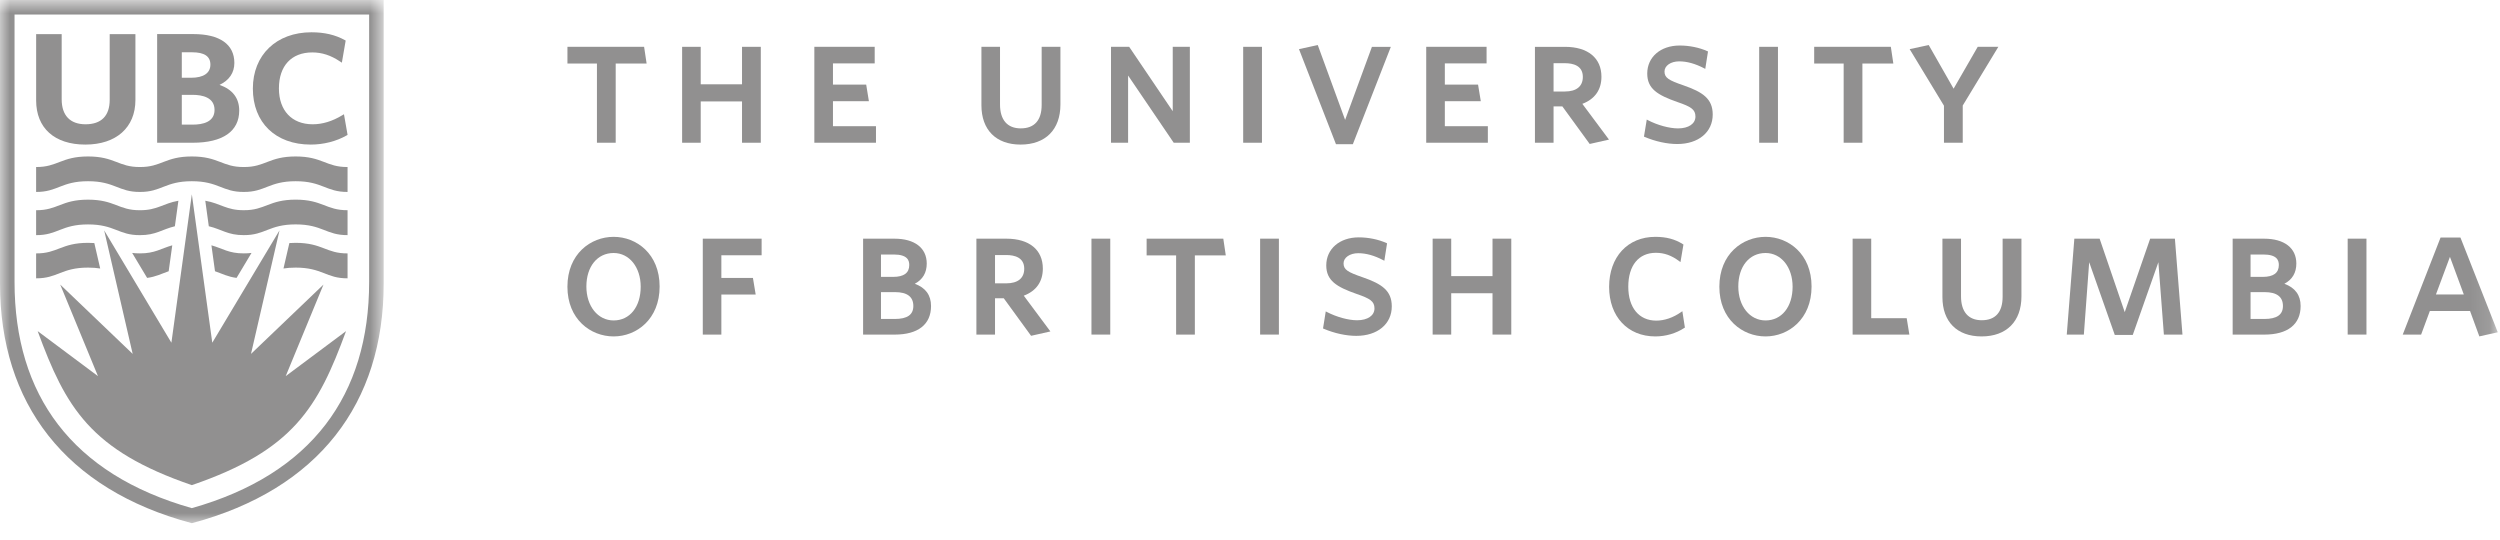<?xml version="1.0" encoding="UTF-8" standalone="no"?>
<svg width="125px" height="27px" viewBox="0 0 125 27" version="1.1" xmlns="http://www.w3.org/2000/svg" xmlns:xlink="http://www.w3.org/1999/xlink">
    <!-- Generator: Sketch 49.3 (51167) - http://www.bohemiancoding.com/sketch -->
    <title>u of BC</title>
    <desc>Created with Sketch.</desc>
    <defs>
        <polygon id="path-1" points="0 0.84 19.184 0.84 19.184 27 0 27"></polygon>
        <polygon id="path-3" points="0 27.16 124.888 27.16 124.888 1 0 1"></polygon>
    </defs>
    <g id="About" stroke="none" stroke-width="1" fill="none" fill-rule="evenodd">
        <g transform="translate(-235, -3565)" id="partnerhips">
            <g transform="translate(100, 3187)">
                <g id="logos" transform="translate(0, 277)">
                    <g id="u-of-BC" transform="translate(135, 100)">
                        <path d="M9.592,10.715 L10.614,18.135 L13.976,12.518 L12.55,18.695 L16.174,15.229 L14.286,19.806 L17.302,17.556 C15.899,21.375 14.675,23.516 9.592,25.257 C4.509,23.516 3.286,21.375 1.883,17.556 L4.898,19.806 L3.011,15.229 L6.634,18.695 L5.208,12.518 L8.57,18.135 L9.592,10.715 Z" id="Fill-1" fill="#919090"></path>
                        <path d="M4.267,8.229 C2.727,8.229 1.807,7.405 1.807,6.02 L1.807,2.705 L3.084,2.705 L3.084,5.967 C3.084,6.772 3.507,7.214 4.277,7.214 C5.067,7.214 5.485,6.791 5.485,5.991 L5.485,2.705 L6.771,2.705 L6.771,5.998 C6.771,7.375 5.812,8.229 4.267,8.229" id="Fill-3" fill="#919090"></path>
                        <path d="M9.64,8.137 L7.857,8.137 L7.857,2.704 L9.666,2.704 C10.99,2.704 11.718,3.219 11.718,4.147 C11.718,4.636 11.463,5.013 10.977,5.244 C11.629,5.473 11.961,5.905 11.961,6.529 C11.961,7.566 11.137,8.137 9.64,8.137 Z M9.09,7.231 L9.64,7.231 C10.137,7.231 10.727,7.104 10.727,6.497 C10.727,5.873 10.126,5.742 9.621,5.742 L9.09,5.742 L9.09,7.231 Z M9.09,4.888 L9.554,4.888 C10.176,4.888 10.52,4.654 10.52,4.231 C10.52,3.817 10.22,3.614 9.605,3.614 L9.09,3.614 L9.09,4.888 Z" id="Fill-5" fill="#919090"></path>
                        <path d="M15.537,8.229 C13.778,8.229 12.643,7.131 12.643,5.428 C12.643,3.746 13.82,2.614 15.571,2.614 C16.222,2.614 16.767,2.742 17.242,3.005 L17.284,3.028 L17.093,4.134 L17.009,4.079 C16.543,3.765 16.099,3.621 15.615,3.621 C14.57,3.621 13.946,4.294 13.946,5.421 C13.946,6.528 14.592,7.214 15.632,7.214 C16.125,7.214 16.61,7.067 17.115,6.762 L17.198,6.712 L17.379,7.745 L17.339,7.768 C16.82,8.065 16.181,8.229 15.537,8.229" id="Fill-7" fill="#919090"></path>
                        <g id="Group-11" transform="translate(0, 0.16)">
                            <mask id="mask-2" fill="white">
                                <use xlink:href="#path-1"></use>
                            </mask>
                            <g id="Clip-10"></g>
                            <path d="M9.592,26.247 C3.591,24.547 0.727,20.585 0.727,14.936 L0.727,1.566 L18.457,1.566 L18.457,14.936 C18.457,20.585 15.593,24.547 9.592,26.247 Z M0,0.84 L0,15.027 C0,20.99 3.244,25.308 9.592,27 C15.94,25.308 19.184,20.99 19.184,15.027 L19.184,0.84 L0,0.84 Z" id="Fill-9" fill="#919090" mask="url(#mask-2)"></path>
                        </g>
                        <path d="M9.592,10.061 C10.93,10.061 11.111,10.604 12.188,10.597 C13.261,10.604 13.446,10.061 14.782,10.061 C16.12,10.061 16.304,10.604 17.378,10.597 L17.378,9.351 C16.304,9.359 16.12,8.823 14.782,8.823 C13.446,8.823 13.261,9.359 12.188,9.351 C11.111,9.359 10.93,8.823 9.592,8.823 C8.255,8.823 8.073,9.359 6.996,9.351 C5.923,9.359 5.739,8.823 4.402,8.823 C3.065,8.823 2.88,9.359 1.806,9.351 L1.806,10.597 C2.88,10.604 3.065,10.061 4.402,10.061 C5.739,10.061 5.923,10.604 6.996,10.597 C8.073,10.604 8.255,10.061 9.592,10.061" id="Fill-12" fill="#919090"></path>
                        <path d="M10.44,12.312 C11.086,12.466 11.392,12.761 12.188,12.756 C13.261,12.763 13.446,12.22 14.783,12.22 C16.121,12.22 16.304,12.763 17.378,12.756 L17.378,11.51 C16.304,11.518 16.121,10.982 14.783,10.982 C13.446,10.982 13.261,11.518 12.188,11.51 C11.324,11.516 11.036,11.172 10.264,11.037 L10.44,12.312 Z" id="Fill-14" fill="#919090"></path>
                        <path d="M6.996,12.757 C7.792,12.762 8.1,12.467 8.744,12.313 L8.92,11.037 C8.148,11.173 7.861,11.517 6.996,11.511 C5.923,11.519 5.739,10.983 4.401,10.983 C3.064,10.983 2.88,11.519 1.806,11.511 L1.806,12.757 C2.88,12.764 3.064,12.221 4.401,12.221 C5.739,12.221 5.923,12.764 6.996,12.757" id="Fill-16" fill="#919090"></path>
                        <path d="M10.75,14.562 C11.114,14.687 11.395,14.84 11.828,14.895 L12.576,13.646 C12.459,13.662 12.332,13.67 12.187,13.669 C11.447,13.674 11.131,13.423 10.571,13.265 L10.75,14.562 Z" id="Fill-18" fill="#919090"></path>
                        <path d="M14.174,14.425 C14.349,14.397 14.548,14.38 14.782,14.38 C16.12,14.38 16.304,14.923 17.378,14.916 L17.378,13.67 C16.304,13.678 16.12,13.142 14.782,13.142 C14.669,13.142 14.566,13.146 14.468,13.153 L14.174,14.425 Z" id="Fill-20" fill="#919090"></path>
                        <path d="M5.01,14.425 L4.716,13.153 C4.618,13.146 4.515,13.142 4.402,13.142 C3.065,13.142 2.88,13.678 1.806,13.67 L1.806,14.916 C2.88,14.923 3.065,14.38 4.402,14.38 C4.637,14.38 4.835,14.397 5.01,14.425" id="Fill-22" fill="#919090"></path>
                        <path d="M7.356,14.895 C7.79,14.84 8.07,14.688 8.434,14.562 L8.613,13.265 C8.054,13.423 7.737,13.674 6.997,13.669 C6.853,13.67 6.725,13.662 6.608,13.646 L7.356,14.895 Z" id="Fill-24" fill="#919090"></path>
                        <polygon id="Fill-26" fill="#919090" points="30.785 8.137 29.847 8.137 29.847 4.178 28.372 4.178 28.372 3.341 32.205 3.341 32.331 4.178 30.785 4.178"></polygon>
                        <polygon id="Fill-28" fill="#919090" points="38.04 8.137 37.101 8.137 37.101 6.071 35.036 6.071 35.036 8.137 34.106 8.137 34.106 3.341 35.036 3.341 35.036 5.215 37.101 5.215 37.101 3.341 38.04 3.341"></polygon>
                        <polygon id="Fill-30" fill="#919090" points="43.799 8.137 40.717 8.137 40.717 3.341 43.735 3.341 43.735 4.17 41.648 4.17 41.648 5.231 43.31 5.231 43.445 6.061 41.648 6.061 41.648 7.309 43.799 7.309"></polygon>
                        <path d="M51.028,8.229 C49.802,8.229 49.071,7.494 49.071,6.262 L49.071,3.341 L50.001,3.341 L50.001,6.225 C50.001,6.996 50.368,7.419 51.037,7.419 C51.721,7.419 52.083,7.014 52.083,6.245 L52.083,3.341 L53.021,3.341 L53.021,6.225 C53.021,7.481 52.276,8.229 51.028,8.229" id="Fill-32" fill="#919090"></path>
                        <polygon id="Fill-34" fill="#919090" points="59.493 8.137 58.686 8.137 56.405 4.777 56.405 8.137 55.55 8.137 55.55 3.341 56.459 3.341 58.637 6.561 58.637 3.341 59.493 3.341"></polygon>
                        <mask id="mask-4" fill="white">
                            <use xlink:href="#path-3"></use>
                        </mask>
                        <g id="Clip-37"></g>
                        <polygon id="Fill-36" fill="#919090" mask="url(#mask-4)" points="62.159 8.137 63.098 8.137 63.098 3.341 62.159 3.341"></polygon>
                        <polygon id="Fill-38" fill="#919090" mask="url(#mask-4)" points="67.642 8.211 66.799 8.211 64.949 3.457 65.888 3.252 67.256 6.995 68.596 3.342 69.542 3.342"></polygon>
                        <polygon id="Fill-39" fill="#919090" mask="url(#mask-4)" points="74.393 8.137 71.311 8.137 71.311 3.341 74.329 3.341 74.329 4.17 72.242 4.17 72.242 5.231 73.903 5.231 74.04 6.061 72.242 6.061 72.242 7.309 74.393 7.309"></polygon>
                        <path d="M77.678,5.575 L78.244,5.575 C78.823,5.575 79.142,5.317 79.142,4.845 C79.142,4.278 78.654,4.16 78.244,4.16 L77.678,4.16 L77.678,5.575 Z M79.485,8.198 L78.118,6.32 L77.678,6.32 L77.678,8.138 L76.747,8.138 L76.747,3.342 L78.252,3.342 C79.392,3.342 80.072,3.899 80.072,4.836 C80.072,5.49 79.742,5.956 79.117,6.192 L80.449,7.98 L79.485,8.198 Z" id="Fill-40" fill="#919090" mask="url(#mask-4)"></path>
                        <path d="M83.865,8.201 C83.356,8.201 82.775,8.075 82.234,7.846 L82.198,7.831 L82.338,6.977 L82.394,7.008 C82.874,7.259 83.466,7.42 83.903,7.42 C84.43,7.42 84.772,7.186 84.772,6.829 C84.772,6.472 84.549,6.334 83.877,6.104 C82.871,5.753 82.362,5.435 82.362,4.677 C82.362,3.852 83.029,3.276 83.984,3.276 C84.469,3.276 84.962,3.377 85.367,3.558 L85.4,3.574 L85.263,4.445 L85.206,4.414 C84.757,4.181 84.349,4.068 83.959,4.068 C83.54,4.068 83.225,4.285 83.225,4.575 C83.225,4.894 83.442,5.017 84.186,5.272 C85.126,5.6 85.636,5.93 85.636,6.726 C85.636,7.607 84.925,8.201 83.865,8.201" id="Fill-41" fill="#919090" mask="url(#mask-4)"></path>
                        <polygon id="Fill-42" fill="#919090" mask="url(#mask-4)" points="87.959 8.137 88.898 8.137 88.898 3.341 87.959 3.341"></polygon>
                        <polygon id="Fill-43" fill="#919090" mask="url(#mask-4)" points="93.12 8.137 92.183 8.137 92.183 4.178 90.709 4.178 90.709 3.341 94.542 3.341 94.667 4.178 93.12 4.178"></polygon>
                        <polygon id="Fill-44" fill="#919090" mask="url(#mask-4)" points="98.137 8.137 97.198 8.137 97.198 6.285 95.483 3.457 96.436 3.252 97.68 5.434 98.886 3.341 99.917 3.341 98.137 6.277"></polygon>
                        <path d="M30.682,13.65 C29.869,13.65 29.319,14.324 29.319,15.326 C29.319,16.308 29.892,17.022 30.682,17.022 C31.491,17.022 32.035,16.343 32.035,15.336 C32.035,14.36 31.465,13.65 30.682,13.65 M30.682,17.821 C29.533,17.821 28.371,16.967 28.371,15.336 C28.371,13.698 29.533,12.842 30.682,12.842 C31.826,12.842 32.981,13.694 32.981,15.326 C32.981,16.963 31.826,17.821 30.682,17.821" id="Fill-45" fill="#919090" mask="url(#mask-4)"></path>
                        <polygon id="Fill-46" fill="#919090" mask="url(#mask-4)" points="36.068 17.729 35.139 17.729 35.139 12.933 38.081 12.933 38.081 13.762 36.068 13.762 36.068 14.898 37.647 14.898 37.784 15.726 36.068 15.726"></polygon>
                        <path d="M44.049,14.844 L44.659,14.844 C45.195,14.844 45.463,14.645 45.463,14.252 C45.463,14.027 45.383,13.725 44.687,13.725 L44.049,13.725 L44.049,14.844 Z M44.049,16.948 L44.742,16.948 C45.365,16.948 45.667,16.737 45.667,16.3 C45.667,15.84 45.361,15.606 44.752,15.606 L44.049,15.606 L44.049,16.948 Z M44.734,17.73 L43.155,17.73 L43.155,12.934 L44.724,12.934 C45.735,12.934 46.337,13.4 46.337,14.177 C46.337,14.637 46.137,14.977 45.74,15.189 C46.278,15.384 46.552,15.757 46.552,16.3 C46.552,17.221 45.905,17.73 44.734,17.73 Z" id="Fill-47" fill="#919090" mask="url(#mask-4)"></path>
                        <path d="M49.751,15.167 L50.314,15.167 C50.893,15.167 51.212,14.909 51.212,14.437 C51.212,13.87 50.725,13.752 50.314,13.752 L49.751,13.752 L49.751,15.167 Z M51.554,17.79 L50.188,15.913 L49.751,15.913 L49.751,17.73 L48.82,17.73 L48.82,12.934 L50.324,12.934 C51.463,12.934 52.142,13.491 52.142,14.428 C52.142,15.082 51.813,15.549 51.189,15.784 L52.52,17.572 L51.554,17.79 Z" id="Fill-48" fill="#919090" mask="url(#mask-4)"></path>
                        <polygon id="Fill-49" fill="#919090" mask="url(#mask-4)" points="54.573 17.729 55.513 17.729 55.513 12.933 54.573 12.933"></polygon>
                        <polygon id="Fill-50" fill="#919090" mask="url(#mask-4)" points="59.743 17.729 58.806 17.729 58.806 13.77 57.331 13.77 57.331 12.933 61.165 12.933 61.289 13.77 59.743 13.77"></polygon>
                        <polygon id="Fill-51" fill="#919090" mask="url(#mask-4)" points="63.006 17.729 63.945 17.729 63.945 12.933 63.006 12.933"></polygon>
                        <path d="M67.818,17.793 C67.308,17.793 66.729,17.668 66.186,17.438 L66.151,17.423 L66.288,16.569 L66.345,16.6 C66.828,16.851 67.421,17.013 67.854,17.013 C68.382,17.013 68.724,16.779 68.724,16.421 C68.724,16.064 68.501,15.926 67.829,15.696 C66.825,15.345 66.313,15.027 66.313,14.269 C66.313,13.445 66.982,12.868 67.939,12.868 C68.423,12.868 68.913,12.97 69.319,13.15 L69.353,13.166 L69.217,14.037 L69.159,14.007 C68.712,13.773 68.302,13.66 67.91,13.66 C67.494,13.66 67.178,13.878 67.178,14.167 C67.178,14.487 67.394,14.609 68.138,14.865 C69.079,15.193 69.589,15.522 69.589,16.319 C69.589,17.199 68.877,17.793 67.818,17.793" id="Fill-52" fill="#919090" mask="url(#mask-4)"></path>
                        <polygon id="Fill-53" fill="#919090" mask="url(#mask-4)" points="75.564 17.729 74.626 17.729 74.626 15.662 72.561 15.662 72.561 17.729 71.632 17.729 71.632 12.933 72.561 12.933 72.561 14.806 74.626 14.806 74.626 12.933 75.564 12.933"></polygon>
                        <path d="M82.766,17.821 C81.385,17.821 80.456,16.827 80.456,15.344 C80.456,13.847 81.385,12.842 82.766,12.842 C83.314,12.842 83.753,12.958 84.146,13.21 L84.172,13.227 L84.024,14.104 L83.96,14.058 C83.581,13.773 83.213,13.64 82.794,13.64 C81.931,13.64 81.414,14.276 81.414,15.336 C81.414,16.382 81.949,17.031 82.813,17.031 C83.227,17.031 83.658,16.883 84.055,16.604 L84.118,16.56 L84.245,17.38 L84.219,17.395 C83.803,17.67 83.288,17.821 82.766,17.821" id="Fill-54" fill="#919090" mask="url(#mask-4)"></path>
                        <path d="M88.278,13.65 C87.463,13.65 86.915,14.324 86.915,15.326 C86.915,16.308 87.489,17.022 88.278,17.022 C89.085,17.022 89.63,16.343 89.63,15.336 C89.63,14.36 89.061,13.65 88.278,13.65 M88.278,17.821 C87.129,17.821 85.968,16.967 85.968,15.336 C85.968,13.698 87.129,12.842 88.278,12.842 C89.419,12.842 90.578,13.694 90.578,15.326 C90.578,16.963 89.419,17.821 88.278,17.821" id="Fill-55" fill="#919090" mask="url(#mask-4)"></path>
                        <polygon id="Fill-56" fill="#919090" mask="url(#mask-4)" points="95.468 17.729 92.631 17.729 92.631 12.933 93.561 12.933 93.561 16.91 95.335 16.91"></polygon>
                        <path d="M99.078,17.821 C97.852,17.821 97.121,17.087 97.121,15.854 L97.121,12.933 L98.051,12.933 L98.051,15.817 C98.051,16.588 98.418,17.012 99.088,17.012 C99.771,17.012 100.131,16.607 100.131,15.836 L100.131,12.933 L101.072,12.933 L101.072,15.817 C101.072,17.073 100.326,17.821 99.078,17.821" id="Fill-57" fill="#919090" mask="url(#mask-4)"></path>
                        <polygon id="Fill-58" fill="#919090" mask="url(#mask-4)" points="106.638 17.747 105.739 17.747 104.459 14.11 104.193 17.729 103.338 17.729 103.717 12.934 104.981 12.934 106.237 16.607 107.508 12.934 108.745 12.934 109.123 17.729 108.194 17.729 107.919 14.11"></polygon>
                        <path d="M112.528,14.844 L113.138,14.844 C113.672,14.844 113.942,14.645 113.942,14.252 C113.942,14.027 113.862,13.725 113.165,13.725 L112.528,13.725 L112.528,14.844 Z M112.528,16.948 L113.219,16.948 C113.843,16.948 114.147,16.737 114.147,16.3 C114.147,15.84 113.84,15.606 113.23,15.606 L112.528,15.606 L112.528,16.948 Z M113.213,17.73 L111.633,17.73 L111.633,12.934 L113.203,12.934 C114.215,12.934 114.817,13.4 114.817,14.177 C114.817,14.637 114.617,14.977 114.219,15.189 C114.757,15.384 115.031,15.757 115.031,16.3 C115.031,17.221 114.385,17.73 113.213,17.73 Z" id="Fill-59" fill="#919090" mask="url(#mask-4)"></path>
                        <polygon id="Fill-60" fill="#919090" mask="url(#mask-4)" points="117.384 17.729 118.323 17.729 118.323 12.933 117.384 12.933"></polygon>
                        <path d="M121.797,15.723 L123.19,15.723 C123.105,15.479 122.754,14.537 122.497,13.843 L121.797,15.723 Z M123.967,17.82 L123.503,16.551 L121.492,16.551 L121.056,17.729 L120.137,17.729 L122.028,12.877 L123.022,12.877 L124.888,17.613 L123.967,17.82 Z" id="Fill-61" fill="#919090" mask="url(#mask-4)"></path>
                    </g>
                </g>
            </g>
        </g>
    </g>
</svg>